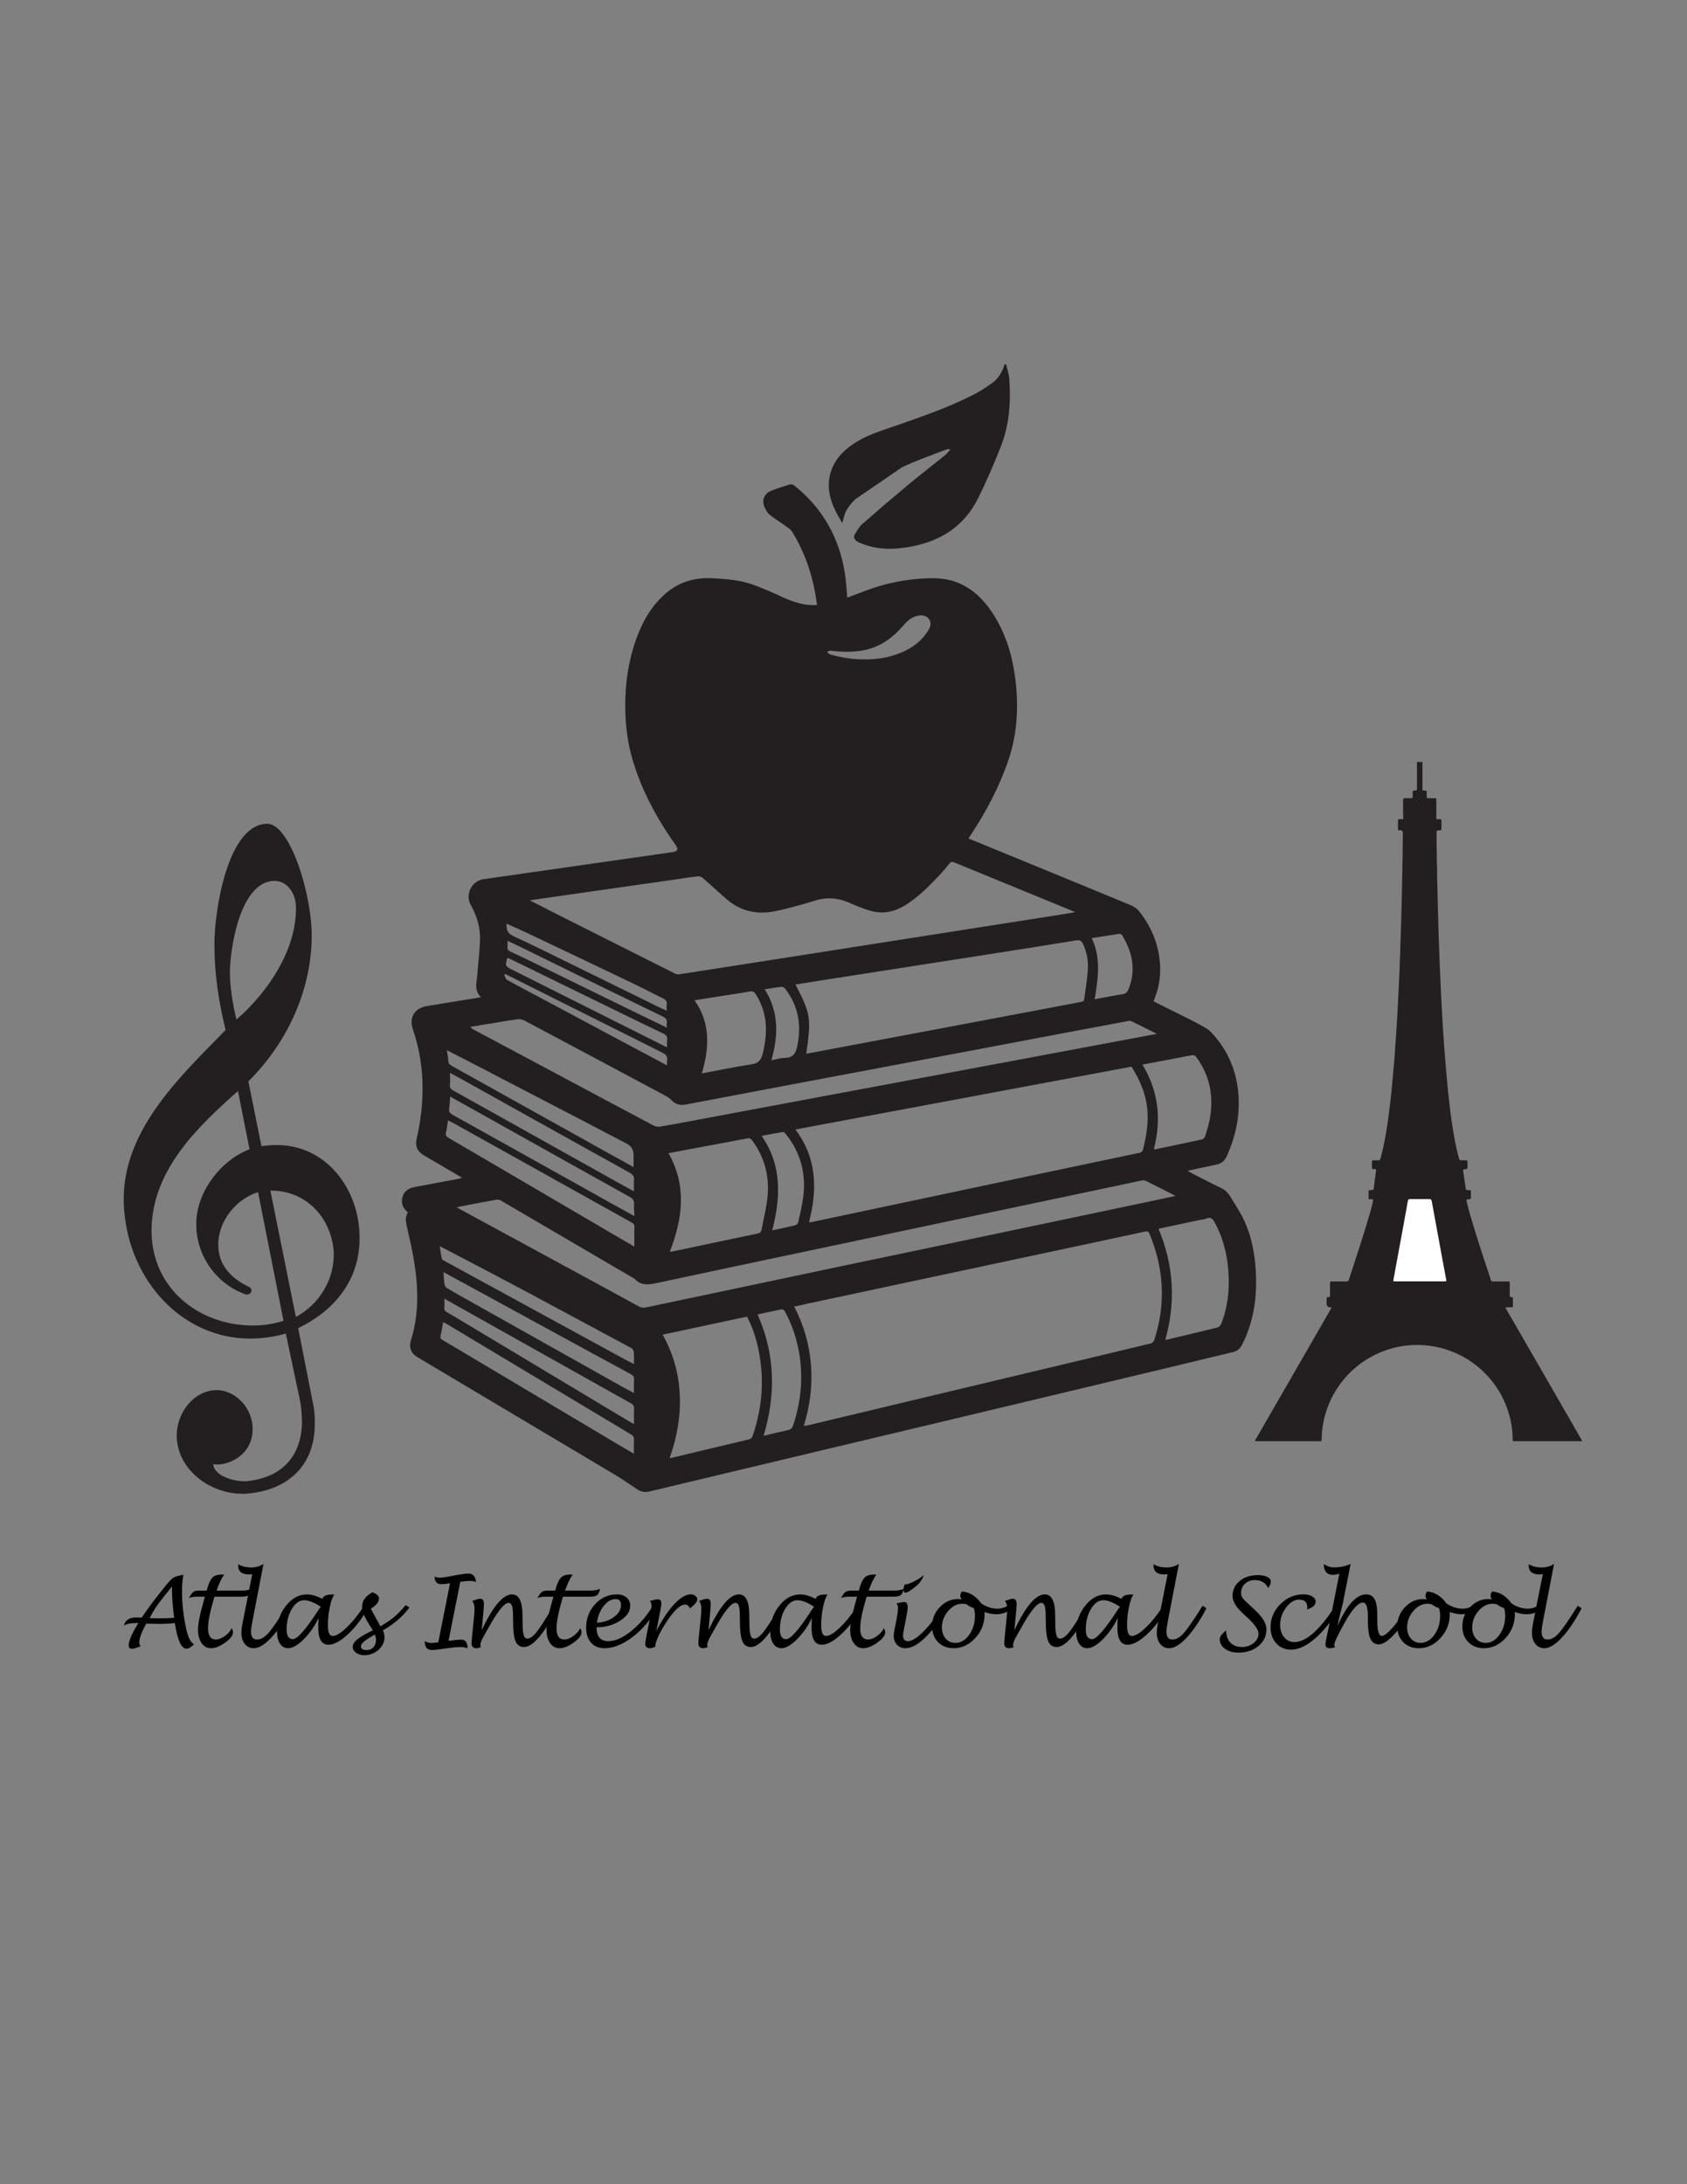 <?xml version="1.0" encoding="UTF-8"?>
<svg xmlns="http://www.w3.org/2000/svg" viewBox="0 0 612 792">
  <rect x="0" y="0" width="612" height="792" fill="#808080" stroke="none"/>
  <defs>
    <style>
      .cls-1 {
        fill: #fff;
      }

      .cls-1, .cls-2, .cls-3 {
        fill-rule: evenodd;
      }

      .cls-4, .cls-2 {
        fill: #231f20;
      }

      .cls-3 {
        fill: #231f20;
      }
    </style>
  </defs>
  <g id="Books_Apple" data-name="Books &amp;amp; Apple">
    <g>
      <path class="cls-3" d="M351.33,304.03c3.15,1.29,6.25,2.56,9.35,3.83,16.57,6.8,33.15,13.58,49.69,20.43,1.08.45,2.16,1.24,2.88,2.15,4.81,6.04,7.48,12.93,7.63,20.68.07,3.74-.62,7.4-2.01,10.91-.13.33-.24.66-.38,1.05,1.36.68,2.65,1.33,3.94,1.99,4.94,2.49,9.98,4.83,14.79,7.57,1.85,1.05,3.36,2.89,4.69,4.62,4.6,6,6.99,12.83,7.41,20.39.43,7.61-1.2,14.78-4.31,21.67-.71,1.58-1.9,2.6-3.65,2.96-3.42.7-6.83,1.46-10.56,2.26.8.45,1.36.78,1.94,1.08,3.4,1.73,6.77,3.52,10.21,5.14,1.58.74,2.64,1.87,3.49,3.3,1.7,2.88,3.63,5.67,5.01,8.7,2.66,5.79,3.77,11.98,4.13,18.34.45,7.81-.41,15.41-3.27,22.73-.53,1.35-1.16,2.66-1.83,3.96-.65,1.26-1.65,2.12-3.08,2.46-8.56,2.05-17.11,4.13-25.67,6.18-25.15,6.01-50.31,12.02-75.46,18.02-15.45,3.68-30.9,7.34-46.34,11.02-21.5,5.12-42.99,10.25-64.48,15.38-1.51.36-2.89.08-4.17-.74-2.58-1.68-5.07-3.48-7.71-5.06-11.64-6.97-23.32-13.88-34.98-20.82-12.4-7.38-24.81-14.75-37.2-22.14-2.35-1.4-3.12-3.59-2.3-6.19.3-.95.58-1.91.82-2.88,1.91-7.98,1.75-16.03.56-24.06-.73-4.88-1.86-9.7-2.93-14.53-.37-1.66-.55-3.21.42-4.81-1.43-1.17-2.29-2.64-2.15-4.49.19-2.48,1.81-4.16,4.42-4.66,5.39-1.03,10.79-2.03,16.18-3.04.34-.06.67-.18,1.25-.34-3.4-2-6.6-3.87-9.79-5.75-1.33-.78-2.66-1.57-3.99-2.34-2.55-1.48-3.39-3.38-2.7-6.29,1.38-5.85,2.1-11.78,2.11-17.8.02-7.37-1.07-14.54-3.47-21.52-1.52-4.41.49-7.81,5.06-8.58,5.95-1,11.91-1.93,17.87-2.9.52-.08,1.04-.2,1.74-.33-2.62-2.45-1.54-5.38-1.33-8.16.3-4.12.81-8.22.97-12.34.17-4.58-1.07-8.89-3.33-12.89-2.17-3.84.3-8.78,4.66-9.4,18.32-2.61,36.63-5.23,54.94-7.85,4.53-.65,9.06-1.3,13.6-1.95,1.81-.26,2.17-1.08,1.14-2.52-6.76-9.49-12.27-19.62-15.62-30.83-1.88-6.3-2.66-12.76-2.7-19.34-.05-8.29,1.08-16.37,3.85-24.2,2.33-6.6,5.65-12.58,11.11-17.15,4.88-4.08,10.5-5.62,16.83-5.26,4.78.27,9.55.59,14.07,2.16,3.84,1.33,7.58,3.01,11.28,4.71,3.67,1.69,7.42,2.93,11.5,2.88.22,0,.44-.02.94-.05-.26-1.67-.48-3.26-.77-4.83-1.45-7.75-4.13-15.04-8.27-21.77-.44-.72-1.23-1.25-1.94-1.76-2.05-1.47-4.22-2.79-6.19-4.36-.84-.67-1.42-1.77-1.88-2.79-1.1-2.46-.1-4.93,2.42-5.92,2.19-.86,4.44-1.6,6.69-2.29.46-.14,1.2,0,1.58.31,10.36,8.22,16.41,18.96,18.47,31.97.45,2.86.58,5.76.87,8.76,2.38-.9,4.74-1.8,7.1-2.68,7.03-2.62,14.29-4.03,21.8-4.32,3.82-.15,7.51.1,11.08,1.54,5.24,2.12,9.15,5.81,12.27,10.41,5.4,7.93,7.91,16.86,8.9,26.28,1.01,9.6.31,19.07-2.88,28.22-3.28,9.43-7.93,18.2-13.43,26.53-.27.42-.55.83-.9,1.37ZM291.59,517.07c.78-.13,1.26-.19,1.74-.3,14.86-3.55,29.73-7.1,44.6-10.65,12.44-2.97,24.89-5.93,37.34-8.9,14.08-3.35,28.16-6.69,42.23-10.09.48-.12,1.06-.7,1.22-1.18,4.28-13.06,3.55-25.9-1.7-38.55-.35-.84-.76-1-1.64-.82-16.68,3.59-33.36,7.14-50.04,10.69-23.78,5.07-47.56,10.14-71.33,15.21-1.92.41-3.83.86-5.88,1.32,3.53,6.81,5.5,13.83,6.08,21.25.59,7.41-.39,14.65-2.61,22.01ZM293.47,443.25c.42-.04.6-.04.78-.08,9.14-1.93,18.28-3.87,27.42-5.8,16.51-3.49,33.02-6.99,49.53-10.48,14.02-2.96,28.05-5.93,42.08-8.86.83-.17,1.2-.5,1.41-1.32,1.1-4.42,1.87-8.85,1.6-13.45-.36-6.07-2.6-11.41-5.81-16.48-40.62,7.59-81.16,15.16-121.93,22.78,7.84,10.43,8.02,21.76,4.91,33.7ZM192.23,326.48c3.62,1.85,6.83,3.51,10.07,5.14,14.19,7.15,28.38,14.29,42.58,21.41.44.22,1.04.32,1.53.25,7.4-1.12,14.79-2.28,22.18-3.44,20.34-3.18,40.66-6.37,61-9.55,19.08-2.99,38.17-5.98,57.25-8.97.95-.15,1.9-.34,3.22-.59-1.83-.75-3.29-1.36-4.75-1.96-13.04-5.34-26.09-10.68-39.13-16.05-.74-.3-1.19-.28-1.73.38-1.28,1.59-2.6,3.15-4,4.63-3.63,3.82-7.35,7.55-11.85,10.39-3.79,2.39-7.89,3.39-12.23,2.29-2.92-.74-5.73-1.97-8.51-3.17-4.05-1.75-8.05-1.98-12.3-.65-4.58,1.43-9.22,2.73-13.91,3.73-6.43,1.38-12.5.39-17.68-3.97-3.05-2.57-5.94-5.32-8.95-7.93-.47-.41-1.27-.72-1.87-.65-2.75.3-5.48.75-8.22,1.14-13.1,1.87-26.21,3.73-39.31,5.61-4.35.62-8.69,1.26-13.4,1.95ZM292.47,382.09c.37-.07.72-.13,1.07-.19,15.24-2.87,30.48-5.72,45.73-8.6,17.65-3.33,35.29-6.68,52.94-10,.77-.15,1.06-.46,1.15-1.22.42-3.5,1.07-6.99,1.28-10.51.2-3.18-.36-6.32-1.74-9.27-.55-1.17-1.17-1.52-2.5-1.3-10.07,1.65-20.15,3.22-30.22,4.8-11.47,1.79-22.93,3.57-34.4,5.36-9.59,1.49-19.18,2.98-28.75,4.48-2.8.44-5.59.9-8.44,1.36,5.52,10.65,5.75,12.12,3.89,25.09ZM426.47,433.65c-3.88-1.98-7.39-3.79-10.92-5.53-.43-.21-1.06-.14-1.57-.03-3.2.66-6.39,1.37-9.58,2.04-19.22,4.05-38.44,8.09-57.66,12.14-17.49,3.69-34.97,7.38-52.45,11.08-18.37,3.88-36.76,7.74-55.12,11.7-3.23.69-6.33,1.51-8.96-1.35-16.17-9.47-32.33-18.94-48.51-28.38-.45-.26-1.1-.38-1.61-.29-3.22.55-6.42,1.17-9.63,1.78-1.5.29-2.99.59-4.75.94.48.3.7.46.93.58,10.64,5.78,21.29,11.55,31.93,17.33,11.04,5.99,22.09,11.98,33.11,18.01.95.52,1.82.6,2.85.38,4.39-.96,8.79-1.86,13.19-2.79,19.22-4.05,38.44-8.12,57.64-12.16,18.47-3.88,36.95-7.73,55.42-11.61,18.42-3.87,36.85-7.74,55.27-11.62,3.37-.71,6.73-1.43,10.42-2.22ZM419.69,374.88c-3.34-1.67-6.29-3.16-9.26-4.6-.33-.16-.79-.12-1.17-.05-6.2,1.15-12.4,2.31-18.59,3.48-16.27,3.07-32.54,6.15-48.8,9.22-18.95,3.57-37.9,7.13-56.83,10.71-12.17,2.3-24.34,4.61-36.51,6.91-1.94.37-3.58-.19-4.94-1.63-.43-.45-.92-.88-1.45-1.19-1.34-.77-2.71-1.47-4.07-2.19-15.97-8.52-31.93-17.06-47.92-25.54-.7-.37-1.66-.52-2.44-.41-3.55.49-7.08,1.11-10.61,1.69-2.16.35-4.31.71-6.47,1.07.42.55.88.82,1.35,1.07,9.09,4.85,18.18,9.68,27.27,14.53,12.61,6.73,25.21,13.48,37.84,20.17.73.38,1.75.51,2.57.37,4.47-.75,8.93-1.62,13.39-2.45,15.47-2.89,30.94-5.79,46.41-8.68,17.65-3.3,35.31-6.59,52.97-9.89,13.46-2.52,26.93-5.04,40.4-7.56,8.82-1.65,17.65-3.31,26.88-5.04ZM270.98,477.42c-10.25,2.19-20.35,4.35-30.59,6.54,3.93,6.99,5.92,14.33,6.23,22.12.31,7.73-1.08,15.22-3.68,22.59.34-.02.52,0,.69-.04,9.31-2.23,18.62-4.47,27.94-6.67.88-.21,1.24-.63,1.52-1.45,3.66-10.7,4.32-21.56,1.74-32.57-.85-3.62-2.04-7.14-3.84-10.52ZM243.02,453.82c.4.02.54.05.66.03,10.38-2.19,20.75-4.4,31.14-6.55.9-.19,1.32-.61,1.47-1.45.73-3.96,1.76-7.89,2.15-11.88.74-7.49-1.07-14.4-5.62-20.51-.47-.63-.89-.83-1.68-.68-6.63,1.27-13.28,2.49-19.92,3.73-2.84.53-5.68,1.08-8.7,1.65,6.69,11.83,5.12,23.67.5,35.66ZM420.27,445.56c2.73,6.45,4.33,13.05,4.76,19.94.43,6.88-.41,13.61-2.27,20.22.25.05.34.1.42.08,6.18-1.47,12.36-2.92,18.51-4.45.52-.13,1.11-.75,1.32-1.27,2.51-6.37,3.13-13.01,2.56-19.78-.52-6.07-2.02-11.87-5.02-17.23-.71-1.27-1.43-1.82-2.89-1.22-.87.35-1.85.39-2.79.59-4.82,1.03-9.64,2.06-14.61,3.12ZM414.45,386.04c5.9,9.72,6.91,19.95,4.13,30.62.31.07.4.11.47.1,5.68-1.19,11.37-2.36,17.03-3.61.44-.1.95-.69,1.11-1.17.61-1.89,1.22-3.81,1.6-5.76,1.6-8.17.31-15.78-4.6-22.64-.46-.64-.9-1.14-1.86-.95-5.87,1.15-11.76,2.24-17.87,3.4ZM251.98,362.72c5.88,8.39,5.32,17.33,2.63,26.51,6.17-1.15,12.03-2.39,17.94-3.29,2.47-.38,3.52-1.4,4.12-3.82,1.9-7.57,1.86-14.81-2.51-21.62-.55-.86-1.06-1.15-2.07-.98-3.31.58-6.63,1.06-9.94,1.58-3.3.52-6.61,1.05-10.17,1.61ZM230.12,452.01c0-2.6-.03-4.92.02-7.23.02-.76-.28-1.1-.91-1.45-21.2-11.8-42.39-23.63-63.58-35.45-1-.56-2.02-1.08-3.11-1.65-.26,1.59-.37,2.96-.72,4.26-.3,1.08,0,1.57.95,2.13,20.33,11.87,40.64,23.78,60.95,35.68,2.06,1.21,4.14,2.4,6.4,3.72ZM274.83,476.62c6.37,14.36,6.7,28.99,2.18,44.01,3.11-.73,5.96-1.45,8.84-2.06,1.07-.23,1.56-.76,1.9-1.79,2.69-8.15,3.62-16.46,2.36-24.96-.86-5.79-2.62-11.3-5.47-16.43-.18-.32-.77-.69-1.08-.63-2.89.56-5.76,1.22-8.73,1.86ZM229.98,527.15c0-1.96-.06-3.54.02-5.13.05-.95-.33-1.45-1.13-1.92-22.3-13.34-44.59-26.7-66.88-40.06-.36-.22-.75-.38-1.22-.62-.33,1.77-.57,3.38-.95,4.96-.19.79.04,1.13.69,1.5,2.48,1.42,4.93,2.9,7.38,4.36,18.47,11,36.94,21.99,55.41,32.98,2.13,1.27,4.27,2.52,6.68,3.93ZM163.29,397.62c-.12,1.57-.12,2.95-.34,4.28-.21,1.25.32,1.81,1.34,2.38,19.94,11.09,39.85,22.22,59.78,33.34,1.96,1.09,3.93,2.15,6.1,3.34-.07-1.6-.27-2.93-.15-4.22.13-1.47-.51-2.15-1.72-2.82-17.16-9.55-34.3-19.14-51.44-28.73-4.47-2.5-8.93-4.99-13.57-7.57ZM229.84,423.2c0-1.68-.01-3.09,0-4.49.02-1.8-.89-3.19-2.35-3.95-12.65-6.65-25.34-13.21-38.02-19.8-6.96-3.62-13.92-7.24-20.89-10.85-2.08-1.08-4.19-2.13-6.49-3.3.21,1.4.5,2.55.53,3.71.02,1.01.45,1.51,1.29,1.98,18.98,10.55,37.95,21.13,56.92,31.7,2.92,1.63,5.85,3.25,9.01,5ZM211.76,489.01c-13.93-7.6-27.86-15.2-41.79-22.8-2.9-1.58-5.8-3.15-9.08-4.93.12,1.7.14,3.05.35,4.37.08.52.47,1.17.91,1.43,3.09,1.82,6.22,3.55,9.34,5.31,18.3,10.28,36.61,20.55,54.92,30.82,1.11.62,2.25,1.2,3.58,1.91,0-1.85-.06-3.4.02-4.93.05-.97-.34-1.46-1.15-1.9M229.98,431.99c0-1.5-.1-2.73.03-3.93.14-1.41-.38-2.15-1.63-2.85-20.23-11.22-40.44-22.49-60.65-33.75-1.45-.81-2.91-1.58-4.48-2.43,0,1.62.08,3.01-.03,4.4-.08,1.04.37,1.52,1.21,1.99,19.97,11.14,39.92,22.3,59.88,33.45,1.8,1.01,3.62,1.99,5.67,3.12ZM229.98,516.41c0-2.12-.04-3.92.02-5.72.03-.87-.24-1.35-1.04-1.8-18.93-10.58-37.83-21.2-56.74-31.81-3.55-1.99-7.1-3.98-11.01-6.17,0,1.26.07,2.24-.02,3.2-.08.84.22,1.29.95,1.7,2.29,1.3,4.54,2.67,6.79,4.02,18.53,11.11,37.05,22.22,55.57,33.33,1.73,1.04,3.47,2.06,5.49,3.26ZM191.43,468.62c-7.56-4.04-15.16-8-22.75-11.99-2.96-1.56-5.93-3.09-9.16-4.77.27,1.66.46,3.08.74,4.49.06.28.42.56.71.71,6.4,3.51,12.81,7,19.23,10.5,14.97,8.17,29.94,16.34,44.91,24.5,1.55.85,3.13,1.66,4.87,2.58,0-1.63.08-3-.04-4.35-.05-.52-.43-1.21-.87-1.45M280.14,446.14c2.96-.64,5.63-1.17,8.26-1.82.47-.12,1.08-.69,1.18-1.15.7-3.14,1.48-6.28,1.85-9.46.99-8.41-1.1-16.01-6.46-22.64-.23-.28-.66-.65-.93-.61-2.52.41-5.03.9-7.74,1.4,7.45,10.78,6.91,22.28,3.84,34.29ZM397.12,362.34c3.52-.65,6.81-1.32,10.11-1.84,1.21-.19,1.79-.83,2.2-1.86,2.76-6.96,1.41-13.43-2.39-19.58-.16-.26-.66-.49-.96-.44-3.31.48-6.61,1.01-10.05,1.55,3.49,7.22,2.3,14.59,1.09,22.17ZM241.99,379.78c0-1.11-.08-1.98.02-2.83.13-1.13-.35-1.69-1.34-2.16-4.6-2.17-9.16-4.4-13.73-6.63-12.11-5.91-24.22-11.84-36.33-17.75-2.15-1.05-4.32-2.08-6.49-3.13-.96,2.78-.85,3.07,1.47,4.23,13.15,6.59,26.3,13.19,39.46,19.79,5.55,2.78,11.11,5.56,16.95,8.48ZM230.78,357.14c-13.21-6.32-26.43-12.61-39.66-18.89-2.4-1.14-4.85-2.19-7.31-3.3-.23,2.19.36,3.53,2.49,4.51,7.5,3.46,14.88,7.16,22.29,10.79,10.02,4.91,20.04,9.83,30.06,14.75,1.01.49,2.03.94,3.2,1.49,0-.85-.08-1.53.02-2.19.16-1.16-.28-1.77-1.35-2.28M279.84,384.46c1.87-.35,3.38-.85,4.89-.87,2.99-.03,3.99-1.64,4.53-4.34,1.51-7.49.41-14.34-4.23-20.5-.33-.44-.98-.98-1.43-.93-2,.18-3.98.57-6.18.91,5.18,8.18,4.97,16.73,2.42,25.73ZM313.52,239.08c4.45.09,8.78-.61,12.92-2.25,4.37-1.73,8.05-4.35,10.46-8.52.74-1.28,1.01-2.61.09-3.84-.96-1.29-2.39-1.54-3.92-1.24-2.22.43-3.84,1.79-5.24,3.44-3.58,4.21-7.8,7.46-13.25,8.83-4.38,1.09-8.81.96-13.24.44-.41-.05-.87.27-1.3.42.34.32.63.81,1.02.92,4.07,1.14,8.22,1.86,12.48,1.79ZM217.9,357.63c-9.82-4.81-19.64-9.64-29.46-14.45-1.36-.67-2.75-1.29-4.32-2.02,0,.89.05,1.57-.01,2.24-.09.87.31,1.28,1.07,1.64,3.98,1.88,7.94,3.79,11.9,5.73,12.11,5.91,24.22,11.83,36.33,17.75,2.77,1.35,5.54,2.68,8.56,4.13-.05-.69-.18-1.16-.09-1.58.31-1.47-.53-2.04-1.7-2.6M186.34,354.7c-1-.5-2.01-1-3.02-1.5-.14.09-.27.19-.41.28.32.61.48,1.5.98,1.78,4.04,2.26,8.14,4.39,12.22,6.57,9,4.81,18,9.62,27,14.43,6.2,3.31,12.4,6.6,18.87,10.05,0-.74-.08-1.25.01-1.73.3-1.57-.48-2.28-1.83-2.95"/>
      <path class="cls-3" d="M310.38,180.96c-1.33,1.18-2.49,2.67-3.38,4.22-.72,1.26-.93,2.82-1.45,4.51-1.03-1.89-2.2-3.74-3.07-5.73-2.12-4.9-2.59-9.91-.28-14.9,1.54-3.35,4.12-5.82,7.1-7.9,4.65-3.24,10.02-4.84,15.28-6.67,9.81-3.42,19.66-6.75,28.91-11.55,2.16-1.12,4.21-2.5,6.22-3.89,2.45-1.69,3.88-4.15,4.74-6.96h.55c.4,1.8,1.03,3.58,1.15,5.4.59,8.37,0,16.65-3.11,24.51-2.5,6.32-5.18,12.59-8.21,18.67-4.96,9.97-13.32,15.43-24.18,17.5-6.22,1.19-12.25,1.29-18.18-1.12-.5-.21-1.04-.38-1.48-.68-.95-.65-1.54-1.54-.86-2.66.8-1.3,1.57-2.73,2.69-3.71,5.49-4.81,11.04-9.55,16.66-14.22,4.32-3.59,8.78-7.02,13.15-10.55.75-.6,1.35-1.38,2.02-2.08-.07-.11-.14-.23-.22-.34-.46.08-.95.09-1.38.26-5.31,2.09-10.74,3.92-15.87,6.39"/>
    </g>
  </g>
  <g id="Eiffel_Tower" data-name="Eiffel Tower">
    <g>
      <path class="cls-2" d="M516.02,276.3c0,6.21,0,3.34,0,9.55,0,.79,0,.79.8.8.74,0,.74,0,.75.75,0,.52,0,1.03,0,1.54,0,.35.15.49.5.49.77,0,1.54,0,2.31,0,.66,0,.68.02.68.71,0,2.06,0,4.12,0,6.17,0,.72.02.73.71.74,1.27,0,1.15-.13,1.15,1.17,0,.75-.01,1.51,0,2.26.01.41-.13.58-.56.59-1.2.01-1.2.03-1.2,1.21,0,1.61-.05,3.23.02,4.84.1,2.12,0,4.25.11,6.37.1,1.85.02,3.7.09,5.55.11,3.06.15,6.13.22,9.2.05,2.38.13,4.76.19,7.14.08,3.01.18,6.02.31,9.03.08,1.78.13,3.56.2,5.34.09,2.45.2,4.89.31,7.34.09,2,.2,4,.3,6,.17,3.09.33,6.19.52,9.28.15,2.49.32,4.99.51,7.48.22,2.82.45,5.63.68,8.44.35,4.25.79,8.49,1.28,12.72.43,3.66.94,7.3,1.59,10.93.48,2.72,1.05,5.42,1.78,8.08.14.51.36.76.92.72.53-.04,1.06,0,1.59-.01.41-.02.6.12.59.56-.02.7-.02,1.41,0,2.11,0,.37-.13.51-.51.53-1.19.04-1.17.05-.99,1.21.3,1.93.58,3.86.85,5.8.06.45.24.61.69.61,1.33,0,1.19-.18,1.2,1.21,0,.51-.01,1.03,0,1.54,0,.36-.12.52-.5.54-1.18.05-1.2.06-.95,1.2.64,2.83,1.49,5.6,2.33,8.37,1.88,6.15,3.86,12.26,5.91,18.36.14.42.29.85.39,1.28.11.46.36.62.84.62,1.78-.02,3.57-.01,5.35,0,.71,0,.72.02.72.73,0,1.42.01,2.85,0,4.27,0,.46.09.74.62.68.41-.04.54.16.53.55-.02.87-.01,1.75,0,2.62,0,.37-.14.53-.51.52-.58-.01-1.17,0-1.75,0-.41-.01-.49.11-.28.47,1.29,2.21,2.56,4.42,3.84,6.63,2.56,4.44,5.12,8.88,7.68,13.32,2.35,4.08,4.72,8.16,7.07,12.25,2.32,4.03,4.63,8.05,6.95,12.08.59,1.03,1.19,2.04,1.77,3.07.11.19.38.39.23.63-.13.2-.41.1-.63.1-3.94,0-7.89,0-11.83,0h0c-3.94,0-7.89,0-11.83,0-.78,0-.79-.02-.8-.82-.04-4.91-1.16-9.57-3.21-14.02-2-4.35-4.83-8.09-8.38-11.27-3.77-3.37-8.1-5.79-12.95-7.27-3.81-1.16-7.7-1.66-11.67-1.48-4.52.2-8.84,1.25-12.95,3.16-3.02,1.4-5.79,3.19-8.3,5.38-3.06,2.67-5.56,5.81-7.54,9.36-2.09,3.78-3.4,7.82-4.01,12.09-.21,1.46-.26,2.93-.3,4.4,0,.35-.13.46-.44.46-.14,0-.28,0-.41,0-7.53,0-15.06,0-22.58,0-.23,0-.54.12-.67-.11-.13-.23.11-.44.23-.64,3-5.21,6.02-10.42,9.02-15.63,2.97-5.15,5.94-10.31,8.91-15.46,3.11-5.41,6.23-10.81,9.34-16.22.25-.43.21-.48-.29-.49q-1.3-.04-1.3-1.37c0-.58.01-1.17,0-1.75-.01-.42.17-.62.58-.57.54.06.67-.19.66-.69-.03-1.46,0-2.92-.02-4.37,0-.48.17-.62.63-.62,1.78.02,3.57,0,5.35.02.5,0,.73-.18.88-.64,2.54-7.84,5.16-15.66,7.47-23.58.47-1.63.93-3.27,1.27-4.93.13-.62.08-.67-.56-.68-1.09,0-1.04.09-1.04-1.03,0-.58.01-1.17,0-1.75,0-.37.13-.55.51-.52.02,0,.04,0,.05,0,1.25-.04,1.25-.04,1.41-1.33.24-1.92.47-3.84.74-5.76.06-.45-.1-.54-.49-.54-1.04.02-.99.09-.99-1.01,0-.55,0-1.1,0-1.65,0-.37.17-.53.53-.52.6,0,1.2-.02,1.8,0,.44.02.64-.17.75-.58.81-2.96,1.44-5.96,1.96-8.99.6-3.5,1.09-7.01,1.49-10.53.33-2.82.66-5.65.88-8.48.19-2.47.47-4.94.68-7.41.14-1.67.22-3.35.34-5.02.12-1.67.26-3.34.37-5.02.09-1.26.16-2.53.23-3.79.14-2.31.29-4.61.39-6.92.06-1.45.15-2.91.22-4.36.15-2.96.27-5.92.41-8.88.04-.96.02-1.92.09-2.88.1-1.36.07-2.74.13-4.11.14-3.32.23-6.64.33-9.96.06-1.99.09-3.97.16-5.96.08-2.16.08-4.32.14-6.48.1-3.75.12-7.5.21-11.25.06-2.57.03-5.14.08-7.71,0-.09,0-.17,0-.26q.09-1.09-1.03-1.09c-.72,0-.73-.02-.73-.71,0-.89.02-1.78,0-2.68-.01-.46.13-.67.62-.63.31.03.62,0,.92,0,.32,0,.43-.17.4-.46-.17-1.92-.03-3.84-.08-5.76,0-.14,0-.27,0-.41.02-.94.07-.99.99-.99.65,0,1.3-.01,1.95,0,.39.01.56-.14.55-.54-.02-.57.01-1.13,0-1.7-.01-.4.14-.56.54-.55,1.08.03,1,.07,1-1.05,0-6.24,0-3.05,0-9.29"/>
      <path class="cls-1" d="M515.06,464.63c-2.98,0-5.97,0-8.95,0-.69,0-.71-.03-.59-.7,1.22-6.64,2.45-13.28,3.67-19.92.53-2.86,1.06-5.73,1.56-8.6.08-.46.31-.61.72-.61,2.38,0,4.77,0,7.15,0,.53,0,.69.27.78.74,1.13,6.2,2.27,12.4,3.41,18.61.6,3.29,1.22,6.57,1.83,9.86.1.56.06.62-.53.62-3.02,0-6.04,0-9.05,0Z"/>
    </g>
  </g>
  <g id="treble_clef" data-name="treble clef">
    <path class="cls-4" d="M94.87,415.63c1.82-.28,3.64-.42,5.46-.42,17.79-.14,30.25,15.82,30.11,33.89,0,14.98-8.96,26.05-22.27,32.49l5.6,28.43c.42,2.38.42,4.48.42,6.44,0,14.29-8.96,23.53-23.81,25.07-11.62,1.26-24.93-6.72-26.19-19.32-.84-8.4,4.9-17.08,13.02-18.07,7.42-.84,14.14,5.74,14.42,13.45.42,10.78-10.22,14.28-14.28,13.3.42,4.76,8.68,6.58,12.6,6.16,13.02-1.54,19.19-9.52,19.61-20.87,0-3.08-.28-6.72-1.12-10.22l-4.76-22.4c-4.48,1.26-8.82,1.82-13.02,1.82-24.09,0-43.69-20.45-45.65-46.91-2.1-27.31,19.88-47.61,36.83-64.98-2.52-10.36-4.06-20.45-4.06-31.09,0-12.74,5.01-43.69,19.19-43.69,8.29,0,16.38,25.91,16.1,41.45-.28,19.61-9.24,38.37-22.97,51.95l4.76,23.53ZM93.61,432.29c-7.84,2.38-14.56,10.5-14.42,19.19,0,7.42,4.9,12.18,11.06,15.12.7.28.98.84.98,1.4,0,.84-.98,1.54-1.96,1.4-10.64-3.64-18.21-14.01-18.06-25.77,0-11.48,9.1-23.11,19.32-26.89l-4.2-21.14c-14.84,13.16-31.23,28.85-31.37,50.55,0,21.85,18.48,35.29,38.51,34.45,3.22-.14,6.3-.7,9.38-1.68l-9.24-46.63ZM107.34,328.38c-.14-4.48-3.23-8.96-7.7-8.96-12,0-15.96,22.55-16.24,32.63,0,5.88.98,11.9,2.38,17.64,11.2-9.66,22.13-25.49,21.57-41.31ZM107.34,477.52c8.4-4.48,14.14-13.58,13.72-23.67-.98-12.88-10.5-22.27-22.97-22.12l9.24,45.79Z"/>
  </g>
  <g id="Text_Atlas_International_School" data-name="Text_Atlas International School">
    <g>
      <path d="M53.03,588.76l-.34.65c-1.44,2.69-2.17,4.78-2.17,6.26,0,.44.17.86.5,1.27-.27.09-.89.32-1.86.67-.45.16-.87.24-1.27.24-.8,0-1.2-.38-1.2-1.15,0-1.59.99-4.02,2.97-7.29l.53-.88h-.88c-1.88,0-3.33.29-4.37.88.54-1.94,1.99-2.91,4.35-2.91l2.13.05.46-.69c1.8-2.7,4.55-6.34,8.25-10.92,1.25-1.55,2.18-2.51,2.8-2.89.62-.38,1.82-.72,3.59-1.03-.33,2.06-.5,3.98-.5,5.76,0,4.71.54,9.48,1.63,14.32.6,2.66,1.51,4.37,2.73,5.14-1.08,1.07-2,1.6-2.77,1.6-1.81,0-3.21-3.11-4.19-9.32-1.89.21-3.8.31-5.73.31l-4.69-.09ZM54.26,586.73l3.47.09c2.37,0,4.19-.08,5.45-.24-.53-4.02-.79-7.36-.79-10.01l.02-1.29c-.38.48-1.23,1.52-2.54,3.13-2.38,2.92-4.13,5.47-5.24,7.65l-.36.67Z"/>
      <path d="M84.07,590.41c.31.56.46,1.05.46,1.48,0,1.12-.95,2.36-2.85,3.72-1.9,1.36-3.62,2.04-5.18,2.04-1.38,0-2.5-.61-3.36-1.84-.87-1.23-1.3-2.81-1.3-4.75,0-2.15.57-5.22,1.7-9.2l.79-2.89h-2.91c-1.21,0-2.18.17-2.91.52.66-1.21,1.21-1.96,1.65-2.27.44-.31,1.17-.46,2.22-.46h2.6l.34-1.19c.53-1.77,1.16-2.99,1.89-3.65.73-.66,1.83-.99,3.3-.99.17,0,.45.01.83.03-.89,1.15-1.82,3.08-2.79,5.79h9.08c1.59,0,2.81-.21,3.64-.62-.29,1.17-.67,1.94-1.14,2.3-.48.36-1.36.54-2.66.54h-9.66c-.11.38-.2.66-.26.84-1.39,4.72-2.08,8.29-2.08,10.69,0,2.66.96,3.99,2.87,3.99.99,0,2.06-.42,3.22-1.25,1.16-.84,1.99-1.78,2.48-2.84Z"/>
      <path d="M105.57,583.21c-2.37,4.5-4.76,8.04-7.15,10.6-2.4,2.56-4.52,3.84-6.36,3.84-1.34,0-2.42-.52-3.25-1.56-.83-1.04-1.24-2.39-1.24-4.07,0-.94.17-2.27.52-3.99l3.42-17.23c-.45.07-.84.1-1.17.1-2.64,0-3.95-1.1-3.95-3.3v-.4c1.38.78,2.93,1.17,4.66,1.17s3.24-.43,4.54-1.29l-3.99,20.68c-.36,1.86-.53,3.13-.53,3.83,0,1.94.71,2.91,2.13,2.91s2.76-.78,4.15-2.33c1.39-1.55,3.68-4.86,6.85-9.93l1.38.95Z"/>
      <path d="M115.56,586.71c-1.47,3.04-3.28,5.62-5.43,7.75-2.15,2.13-4.02,3.19-5.62,3.19-1.22,0-2.19-.54-2.92-1.62-.73-1.08-1.09-2.52-1.09-4.32,0-3.59,1.09-6.75,3.26-9.47,2.17-2.73,4.69-4.09,7.55-4.09,1.73,0,3.61.54,5.63,1.62.3-1.07,1.51-1.6,3.64-1.6.14,0,.36,0,.67.02-.65,1-1.15,2.36-1.5,4.09l-.29,1.46c-.33,1.63-.5,3.53-.5,5.71,0,2.51.58,3.76,1.75,3.76,1.24,0,2.93-1.03,5.08-3.1,2.15-2.07,4.26-4.7,6.34-7.9l1.34.93c-2.12,3.78-4.54,6.94-7.27,9.46-2.73,2.53-5.07,3.79-7.03,3.79-2.48,0-3.71-2.06-3.71-6.19,0-.86.03-2.02.1-3.47ZM116.37,582.61c-2.41-1.57-4.41-2.36-6.01-2.36-1.73,0-3.23,1.05-4.49,3.15-1.26,2.1-1.89,4.6-1.89,7.49,0,2.32.76,3.47,2.27,3.47,1.64,0,4.78-3.6,9.42-10.8.06-.09.29-.41.71-.96Z"/>
      <path d="M138.91,591.17c.39.87.58,1.7.58,2.49,0,1.75-.73,3.28-2.2,4.58-1.47,1.3-3.19,1.95-5.16,1.95-1.16,0-2.14-.3-2.96-.89-.81-.6-1.22-1.31-1.22-2.15,0-.89.56-1.8,1.68-2.72,1.12-.92,2.99-2.01,5.61-3.27l-1.38-2.22c-1.67-2.69-2.51-4.8-2.51-6.31,0-2.18,1.27-3.93,3.8-5.26,1.56.6,2.34,1.35,2.34,2.25,0,1.28-.99,2.52-2.97,3.7l1.96,3.61,1.53,2.79c2.19-1.31,3.84-2.43,4.95-3.36,1.11-.93,2.52-2.37,4.21-4.32l1.37.84c-2.46,3.3-5.68,6.06-9.64,8.29ZM135.99,592.71c-3.37,1.81-5.05,3.22-5.05,4.21,0,.94.68,1.41,2.05,1.41,1.01,0,1.83-.34,2.46-1.02.63-.68.95-1.56.95-2.64,0-.64-.13-1.29-.4-1.96Z"/>
      <path d="M166.97,573.6l-4.25,21.37c2.19-.29,3.74-.43,4.66-.43,1.49,0,2.23,1.04,2.23,3.11-.84-.29-1.72-.43-2.65-.43s-1.99.09-3.28.26l-3.92.52c-1.4.2-2.38.29-2.94.29-.96,0-1.64-.23-2.05-.69-.4-.46-.64-1.29-.72-2.51.81.45,1.66.67,2.54.67.48,0,1.28-.09,2.41-.26l4.26-21.39c-1.24.21-2.31.31-3.21.31-1.58,0-2.37-.93-2.37-2.79.45.3,1.01.45,1.69.45.83,0,2.03-.15,3.61-.45l2.72-.52c1.89-.34,3.34-.52,4.33-.52,1.55,0,2.44,1.04,2.68,3.11-.64-.31-1.31-.46-2.01-.46-.88,0-1.87.08-2.97.24-.17.03-.42.07-.76.1Z"/>
      <path d="M174.77,591.05c4.07-8.61,7.73-12.91,10.97-12.91,2.53,0,3.8,2.52,3.8,7.57l.03,2.08c0,2.41.12,4.07.37,4.99.25.92.7,1.38,1.35,1.38.99,0,2.11-.78,3.36-2.36,1.25-1.57,3.3-4.73,6.13-9.47l1.44.84c-2.52,4.76-4.78,8.29-6.77,10.59-1.99,2.3-3.78,3.46-5.36,3.46-1.46,0-2.48-.71-3.07-2.11-.59-1.41-.89-3.85-.89-7.32l-.02-1.48c0-1.88-.12-3.2-.36-3.96-.24-.76-.66-1.14-1.26-1.14-1.51,0-3.95,3.02-7.31,9.06-.83,1.48-1.36,2.43-1.6,2.85-.88,1.54-1.32,2.65-1.32,3.34,0,.27.07.54.22.79-.66.27-1.23.41-1.68.41-1.16,0-1.74-.64-1.74-1.93,0-.37.15-2.02.45-4.95l.38-3.73c.17-1.58.26-2.81.26-3.68,0-1.21-.27-2.17-.83-2.87.24-.08.64-.22,1.2-.41.71-.25,1.28-.38,1.7-.38.89,0,1.34.65,1.34,1.96,0,.69-.09,1.87-.26,3.54-.03.37-.07.72-.1,1.05l-.45,4.8Z"/>
      <path d="M210.5,590.41c.31.56.46,1.05.46,1.48,0,1.12-.95,2.36-2.85,3.72-1.9,1.36-3.62,2.04-5.18,2.04-1.37,0-2.5-.61-3.36-1.84-.87-1.23-1.3-2.81-1.3-4.75,0-2.15.57-5.22,1.7-9.2l.79-2.89h-2.91c-1.21,0-2.18.17-2.91.52.66-1.21,1.21-1.96,1.65-2.27.44-.31,1.17-.46,2.22-.46h2.6l.34-1.19c.53-1.77,1.16-2.99,1.89-3.65.73-.66,1.83-.99,3.3-.99.17,0,.45.01.83.03-.89,1.15-1.82,3.08-2.79,5.79h9.08c1.59,0,2.81-.21,3.64-.62-.29,1.17-.67,1.94-1.14,2.3-.48.36-1.36.54-2.66.54h-9.66c-.11.38-.2.66-.26.84-1.39,4.72-2.08,8.29-2.08,10.69,0,2.66.96,3.99,2.87,3.99.99,0,2.06-.42,3.22-1.25,1.16-.84,1.99-1.78,2.48-2.84Z"/>
      <path d="M216.41,590.06c0,3.35,1.42,5.03,4.26,5.03,2.46,0,5.18-1.17,8.15-3.52,2.97-2.34,5.64-5.43,8.03-9.26l1.46.81c-2.25,4.19-5.17,7.66-8.76,10.41-3.59,2.75-7,4.12-10.22,4.12-2.06,0-3.69-.66-4.89-1.99-1.2-1.33-1.8-3.15-1.8-5.45,0-3.32,1.09-6.17,3.26-8.53,2.17-2.36,4.79-3.54,7.85-3.54,1.48,0,2.66.37,3.55,1.12.89.75,1.33,1.74,1.33,2.99,0,2.05-1.23,3.87-3.7,5.45-2.47,1.58-5.31,2.37-8.52,2.37ZM216.55,588.41c2.4-.13,4.45-.81,6.16-2.06,1.71-1.25,2.57-2.69,2.57-4.32,0-1.46-.65-2.2-1.96-2.2-1.56,0-3,.83-4.31,2.5-1.32,1.67-2.14,3.69-2.46,6.07Z"/>
      <path d="M237.73,597.1c-.78.37-1.41.55-1.88.55-1.17,0-1.76-.52-1.76-1.55,0-.53.21-1.84.62-3.94l.86-4.28c.53-2.54.79-4.43.79-5.66,0-.66-.19-1.22-.57-1.67,1.2-.41,2.18-.62,2.94-.62.8,0,1.2.51,1.2,1.53,0,.63-.28,2.29-.85,4.97l-.97,5c2.16-4.21,4.34-7.48,6.54-9.81,2.19-2.33,4.18-3.5,5.97-3.5.63,0,1.17.18,1.63.54.46.36.69.8.69,1.32,0,.8-.87,1.87-2.61,3.2-.44-.91-1.05-1.36-1.85-1.36-1.45,0-3.31,1.55-5.56,4.64-1.4,1.93-2.61,3.91-3.64,5.96-1.03,2.05-1.54,3.5-1.54,4.37l.02.29Z"/>
      <path d="M257.06,591.05c4.07-8.61,7.73-12.91,10.97-12.91,2.53,0,3.8,2.52,3.8,7.57l.03,2.08c0,2.41.12,4.07.37,4.99.25.92.7,1.38,1.35,1.38.99,0,2.11-.78,3.36-2.36,1.25-1.57,3.3-4.73,6.13-9.47l1.44.84c-2.52,4.76-4.78,8.29-6.77,10.59-1.99,2.3-3.78,3.46-5.36,3.46-1.46,0-2.48-.71-3.07-2.11-.59-1.41-.89-3.85-.89-7.32l-.02-1.48c0-1.88-.12-3.2-.36-3.96-.24-.76-.66-1.14-1.26-1.14-1.51,0-3.95,3.02-7.31,9.06-.83,1.48-1.36,2.43-1.6,2.85-.88,1.54-1.32,2.65-1.32,3.34,0,.27.07.54.22.79-.67.27-1.23.41-1.69.41-1.16,0-1.74-.64-1.74-1.93,0-.37.15-2.02.45-4.95l.38-3.73c.17-1.58.26-2.81.26-3.68,0-1.21-.27-2.17-.83-2.87.24-.08.64-.22,1.2-.41.71-.25,1.28-.38,1.7-.38.89,0,1.34.65,1.34,1.96,0,.69-.09,1.87-.26,3.54-.03.37-.07.72-.1,1.05l-.45,4.8Z"/>
      <path d="M294.51,586.71c-1.47,3.04-3.28,5.62-5.43,7.75-2.15,2.13-4.02,3.19-5.62,3.19-1.22,0-2.19-.54-2.92-1.62-.73-1.08-1.09-2.52-1.09-4.32,0-3.59,1.09-6.75,3.26-9.47,2.17-2.73,4.69-4.09,7.55-4.09,1.73,0,3.61.54,5.63,1.62.3-1.07,1.51-1.6,3.64-1.6.14,0,.36,0,.67.02-.65,1-1.15,2.36-1.5,4.09l-.29,1.46c-.33,1.63-.5,3.53-.5,5.71,0,2.51.58,3.76,1.75,3.76,1.24,0,2.93-1.03,5.08-3.1,2.15-2.07,4.26-4.7,6.34-7.9l1.34.93c-2.12,3.78-4.54,6.94-7.27,9.46-2.73,2.53-5.07,3.79-7.03,3.79-2.48,0-3.71-2.06-3.71-6.19,0-.86.03-2.02.1-3.47ZM295.32,582.61c-2.41-1.57-4.41-2.36-6.01-2.36-1.73,0-3.23,1.05-4.49,3.15-1.26,2.1-1.89,4.6-1.89,7.49,0,2.32.76,3.47,2.27,3.47,1.64,0,4.78-3.6,9.42-10.8.06-.09.29-.41.71-.96Z"/>
      <path d="M320.66,590.41c.31.56.46,1.05.46,1.48,0,1.12-.95,2.36-2.85,3.72s-3.62,2.04-5.18,2.04c-1.37,0-2.5-.61-3.36-1.84-.87-1.23-1.3-2.81-1.3-4.75,0-2.15.57-5.22,1.7-9.2l.79-2.89h-2.91c-1.21,0-2.18.17-2.91.52.66-1.21,1.21-1.96,1.65-2.27.44-.31,1.18-.46,2.22-.46h2.6l.34-1.19c.53-1.77,1.16-2.99,1.89-3.65.73-.66,1.83-.99,3.3-.99.17,0,.45.01.82.03-.89,1.15-1.82,3.08-2.78,5.79h9.08c1.59,0,2.81-.21,3.64-.62-.29,1.17-.67,1.94-1.14,2.3-.48.36-1.36.54-2.66.54h-9.66c-.11.38-.2.66-.26.84-1.39,4.72-2.08,8.29-2.08,10.69,0,2.66.96,3.99,2.87,3.99.99,0,2.06-.42,3.22-1.25,1.16-.84,1.99-1.78,2.48-2.84Z"/>
      <path d="M343.49,583.15c-2.59,4.54-5.21,8.09-7.86,10.66-2.65,2.56-5.03,3.84-7.13,3.84-1.28,0-2.32-.42-3.1-1.25-.79-.84-1.18-1.94-1.18-3.3,0-.52.11-1.34.34-2.46l.38-1.89c.56-2.73.84-4.64.84-5.74,0-.65-.2-1.19-.58-1.6,1.49-.34,2.42-.52,2.8-.52.85,0,1.27.6,1.27,1.79,0,.88-.17,2.15-.5,3.8l-.67,3.35c-.33,1.62-.5,2.66-.5,3.14,0,1.42.6,2.13,1.8,2.13,1.43,0,3.34-1.21,5.73-3.62,2.38-2.41,4.69-5.46,6.93-9.16l1.43.84ZM328.19,574.49l.24.02c.77-.03,1.87-.42,3.31-1.16,1.44-.74,2.56-1.49,3.38-2.26-.5,1.58-1.4,2.91-2.68,3.97-1.95,1.63-3.27,2.44-3.95,2.44-.46,0-.69-.28-.69-.84,0-.8.13-1.52.4-2.16Z"/>
      <path d="M357.14,584.55c.03.28.05.52.05.74,0,3.31-1.12,6.2-3.37,8.66-2.25,2.46-4.88,3.7-7.89,3.7-2.3,0-4.18-.74-5.63-2.21-1.45-1.47-2.17-3.38-2.17-5.73,0-2.67.94-4.99,2.81-6.95,1.87-1.96,4.08-2.94,6.63-2.94.39,0,.8.05,1.24.15-.29-.52-.43-.95-.43-1.31,0-.55.19-1.08.57-1.58,2.8.23,5.12,1.66,6.98,4.3,1.9,1.29,3.89,1.94,5.95,1.94,1.34,0,2.79-.45,4.35-1.36l.86,1.46c-1.82,1.27-3.69,1.91-5.61,1.91-1.27,0-2.72-.26-4.33-.79ZM353.24,583.09c-.95-.29-1.83-.75-2.63-1.38-.58-.12-1.07-.19-1.46-.19-1.95,0-3.68.88-5.18,2.63-1.51,1.75-2.26,3.75-2.26,6,0,1.63.46,2.97,1.37,4.01.91,1.05,2.08,1.57,3.51,1.57,1.94,0,3.6-.98,5-2.93,1.4-1.95,2.1-4.28,2.1-6.99,0-.94-.15-1.85-.45-2.73Z"/>
      <path d="M368.02,591.05c4.07-8.61,7.73-12.91,10.97-12.91,2.53,0,3.8,2.52,3.8,7.57l.03,2.08c0,2.41.12,4.07.37,4.99.25.92.7,1.38,1.35,1.38.99,0,2.11-.78,3.36-2.36,1.26-1.57,3.3-4.73,6.13-9.47l1.44.84c-2.52,4.76-4.78,8.29-6.77,10.59-1.99,2.3-3.78,3.46-5.36,3.46-1.46,0-2.48-.71-3.07-2.11-.59-1.41-.89-3.85-.89-7.32l-.02-1.48c0-1.88-.12-3.2-.36-3.96-.24-.76-.66-1.14-1.25-1.14-1.51,0-3.95,3.02-7.31,9.06-.83,1.48-1.36,2.43-1.6,2.85-.88,1.54-1.32,2.65-1.32,3.34,0,.27.07.54.22.79-.66.27-1.23.41-1.69.41-1.16,0-1.74-.64-1.74-1.93,0-.37.15-2.02.45-4.95l.38-3.73c.17-1.58.26-2.81.26-3.68,0-1.21-.27-2.17-.83-2.87.24-.08.64-.22,1.2-.41.71-.25,1.28-.38,1.7-.38.89,0,1.34.65,1.34,1.96,0,.69-.09,1.87-.26,3.54-.04.37-.07.72-.1,1.05l-.45,4.8Z"/>
      <path d="M405.47,586.71c-1.47,3.04-3.28,5.62-5.43,7.75-2.15,2.13-4.03,3.19-5.62,3.19-1.22,0-2.19-.54-2.92-1.62-.73-1.08-1.09-2.52-1.09-4.32,0-3.59,1.09-6.75,3.26-9.47,2.17-2.73,4.69-4.09,7.55-4.09,1.73,0,3.61.54,5.63,1.62.3-1.07,1.51-1.6,3.64-1.6.14,0,.36,0,.67.02-.65,1-1.15,2.36-1.5,4.09l-.29,1.46c-.33,1.63-.5,3.53-.5,5.71,0,2.51.58,3.76,1.75,3.76,1.24,0,2.93-1.03,5.08-3.1,2.15-2.07,4.26-4.7,6.34-7.9l1.34.93c-2.12,3.78-4.54,6.94-7.27,9.46-2.73,2.53-5.07,3.79-7.03,3.79-2.48,0-3.71-2.06-3.71-6.19,0-.86.03-2.02.1-3.47ZM406.28,582.61c-2.41-1.57-4.41-2.36-6.01-2.36-1.73,0-3.23,1.05-4.49,3.15-1.26,2.1-1.89,4.6-1.89,7.49,0,2.32.76,3.47,2.27,3.47,1.64,0,4.78-3.6,9.42-10.8.06-.09.29-.41.71-.96Z"/>
      <path d="M437.65,583.21c-2.37,4.5-4.76,8.04-7.15,10.6-2.4,2.56-4.52,3.84-6.36,3.84-1.34,0-2.42-.52-3.25-1.56-.83-1.04-1.24-2.39-1.24-4.07,0-.94.17-2.27.52-3.99l3.42-17.23c-.45.07-.84.1-1.17.1-2.64,0-3.95-1.1-3.95-3.3v-.4c1.37.78,2.93,1.17,4.66,1.17s3.24-.43,4.54-1.29l-3.99,20.68c-.36,1.86-.53,3.13-.53,3.83,0,1.94.71,2.91,2.13,2.91s2.76-.78,4.15-2.33c1.39-1.55,3.68-4.86,6.85-9.93l1.37.95Z"/>
      <path d="M444.82,591.22c0,1.87.51,3.33,1.54,4.4,1.03,1.07,2.44,1.6,4.25,1.6,1.6,0,3-.48,4.18-1.44,1.18-.96,1.77-2.09,1.77-3.39,0-1.39-1.3-3.29-3.9-5.72l-1.89-1.75c-2.42-2.25-3.63-4.32-3.63-6.21,0-2.2.86-4.01,2.58-5.43,1.72-1.42,3.91-2.13,6.57-2.13,1.41,0,2.55.21,3.42.64.87.43,1.31.99,1.31,1.68s-.31,1.46-.93,2.36c-1-1.93-2.62-2.89-4.87-2.89-1.4,0-2.58.43-3.53,1.3-.96.87-1.44,1.93-1.44,3.21,0,.85.16,1.5.47,1.94.32.45,1.29,1.42,2.93,2.92l1.55,1.43c2.82,2.62,4.23,4.98,4.23,7.07,0,2.43-.96,4.44-2.89,6.04-1.93,1.6-4.35,2.4-7.27,2.4-1.96,0-3.58-.46-4.86-1.38-1.28-.92-1.92-2.07-1.92-3.47,0-.95.77-2.01,2.32-3.16Z"/>
      <path d="M485.84,583.17c-2.77,4.65-5.71,8.32-8.82,10.99-3.11,2.68-5.99,4.01-8.65,4.01-2.21,0-4.01-.76-5.38-2.27-1.38-1.51-2.06-3.48-2.06-5.9,0-3.19,1.19-5.96,3.56-8.33,2.37-2.37,5.16-3.55,8.36-3.55,1.3,0,2.36.25,3.19.75.83.5,1.25,1.13,1.25,1.9,0,1.26-1.07,2.21-3.21,2.84.12-.27.17-.54.17-.79,0-1.86-.99-2.79-2.96-2.79-1.71,0-3.28.95-4.72,2.86-1.44,1.91-2.16,4-2.16,6.27,0,1.85.48,3.35,1.44,4.51.96,1.16,2.2,1.75,3.74,1.75,4.22,0,9.16-4.37,14.82-13.12l1.44.86Z"/>
      <path d="M485.16,589.67c3.42-7.69,6.9-11.54,10.45-11.54,1.42,0,2.45.59,3.08,1.78.63,1.19.95,3.11.95,5.77l.02,2.06c0,3.58.53,5.39,1.58,5.45.85.04,2.19-.99,4.01-3.06,1.83-2.07,3.69-4.68,5.58-7.82l1.43.79c-1.86,3.68-3.95,6.79-6.28,9.34-2.33,2.54-4.26,3.82-5.77,3.82-1.41,0-2.42-.66-3.04-1.98-.62-1.32-.93-3.47-.93-6.46v-1.53c0-3.46-.6-5.19-1.79-5.19-1.68,0-3.83,2.32-6.45,6.96-2.64,4.68-3.95,7.45-3.95,8.32,0,.29.11.57.33.84-.52.29-1.19.43-2.01.43-1.02,0-1.53-.45-1.53-1.36,0-.63.36-2.54,1.08-5.72.02-.1.17-.84.45-2.22l3.52-17.74c-.77.29-1.54.43-2.32.43-2.22,0-3.33-1.31-3.33-3.94,1.1.83,2.38,1.24,3.83,1.24,2.05,0,4.02-.41,5.91-1.24l-2.82,14.22c-.03.16-.56,2.29-1.58,6.4-.08.34-.22,1-.41,1.96Z"/>
      <path d="M525.9,584.55c.03.28.05.52.05.74,0,3.31-1.12,6.2-3.37,8.66-2.25,2.46-4.88,3.7-7.89,3.7-2.3,0-4.18-.74-5.63-2.21-1.45-1.47-2.17-3.38-2.17-5.73,0-2.67.94-4.99,2.81-6.95,1.87-1.96,4.08-2.94,6.63-2.94.39,0,.8.05,1.24.15-.29-.52-.43-.95-.43-1.31,0-.55.19-1.08.57-1.58,2.8.23,5.12,1.66,6.98,4.3,1.9,1.29,3.89,1.94,5.95,1.94,1.34,0,2.79-.45,4.35-1.36l.86,1.46c-1.82,1.27-3.69,1.91-5.61,1.91-1.27,0-2.72-.26-4.33-.79ZM522,583.09c-.95-.29-1.83-.75-2.63-1.38-.58-.12-1.07-.19-1.46-.19-1.95,0-3.68.88-5.18,2.63-1.51,1.75-2.26,3.75-2.26,6,0,1.63.46,2.97,1.37,4.01.91,1.05,2.08,1.57,3.51,1.57,1.94,0,3.6-.98,5-2.93,1.4-1.95,2.1-4.28,2.1-6.99,0-.94-.15-1.85-.45-2.73Z"/>
      <path d="M549.51,584.55c.03.28.05.52.05.74,0,3.31-1.12,6.2-3.37,8.66-2.25,2.46-4.88,3.7-7.89,3.7-2.3,0-4.18-.74-5.63-2.21-1.45-1.47-2.17-3.38-2.17-5.73,0-2.67.94-4.99,2.81-6.95,1.87-1.96,4.08-2.94,6.63-2.94.39,0,.8.05,1.24.15-.29-.52-.43-.95-.43-1.31,0-.55.19-1.08.57-1.58,2.8.23,5.12,1.66,6.98,4.3,1.9,1.29,3.89,1.94,5.95,1.94,1.34,0,2.79-.45,4.35-1.36l.86,1.46c-1.82,1.27-3.69,1.91-5.61,1.91-1.27,0-2.72-.26-4.33-.79ZM545.61,583.09c-.95-.29-1.83-.75-2.63-1.38-.58-.12-1.07-.19-1.46-.19-1.95,0-3.68.88-5.18,2.63-1.51,1.75-2.26,3.75-2.26,6,0,1.63.46,2.97,1.37,4.01.91,1.05,2.08,1.57,3.51,1.57,1.94,0,3.6-.98,5-2.93s2.1-4.28,2.1-6.99c0-.94-.15-1.85-.45-2.73Z"/>
      <path d="M573.75,583.21c-2.37,4.5-4.76,8.04-7.15,10.6-2.4,2.56-4.52,3.84-6.36,3.84-1.34,0-2.42-.52-3.25-1.56-.83-1.04-1.24-2.39-1.24-4.07,0-.94.17-2.27.52-3.99l3.42-17.23c-.45.07-.84.1-1.17.1-2.64,0-3.95-1.1-3.95-3.3v-.4c1.37.78,2.93,1.17,4.66,1.17s3.24-.43,4.54-1.29l-3.99,20.68c-.36,1.86-.53,3.13-.53,3.83,0,1.94.71,2.91,2.13,2.91s2.76-.78,4.15-2.33c1.39-1.55,3.68-4.86,6.85-9.93l1.38.95Z"/>
    </g>
  </g>
</svg>